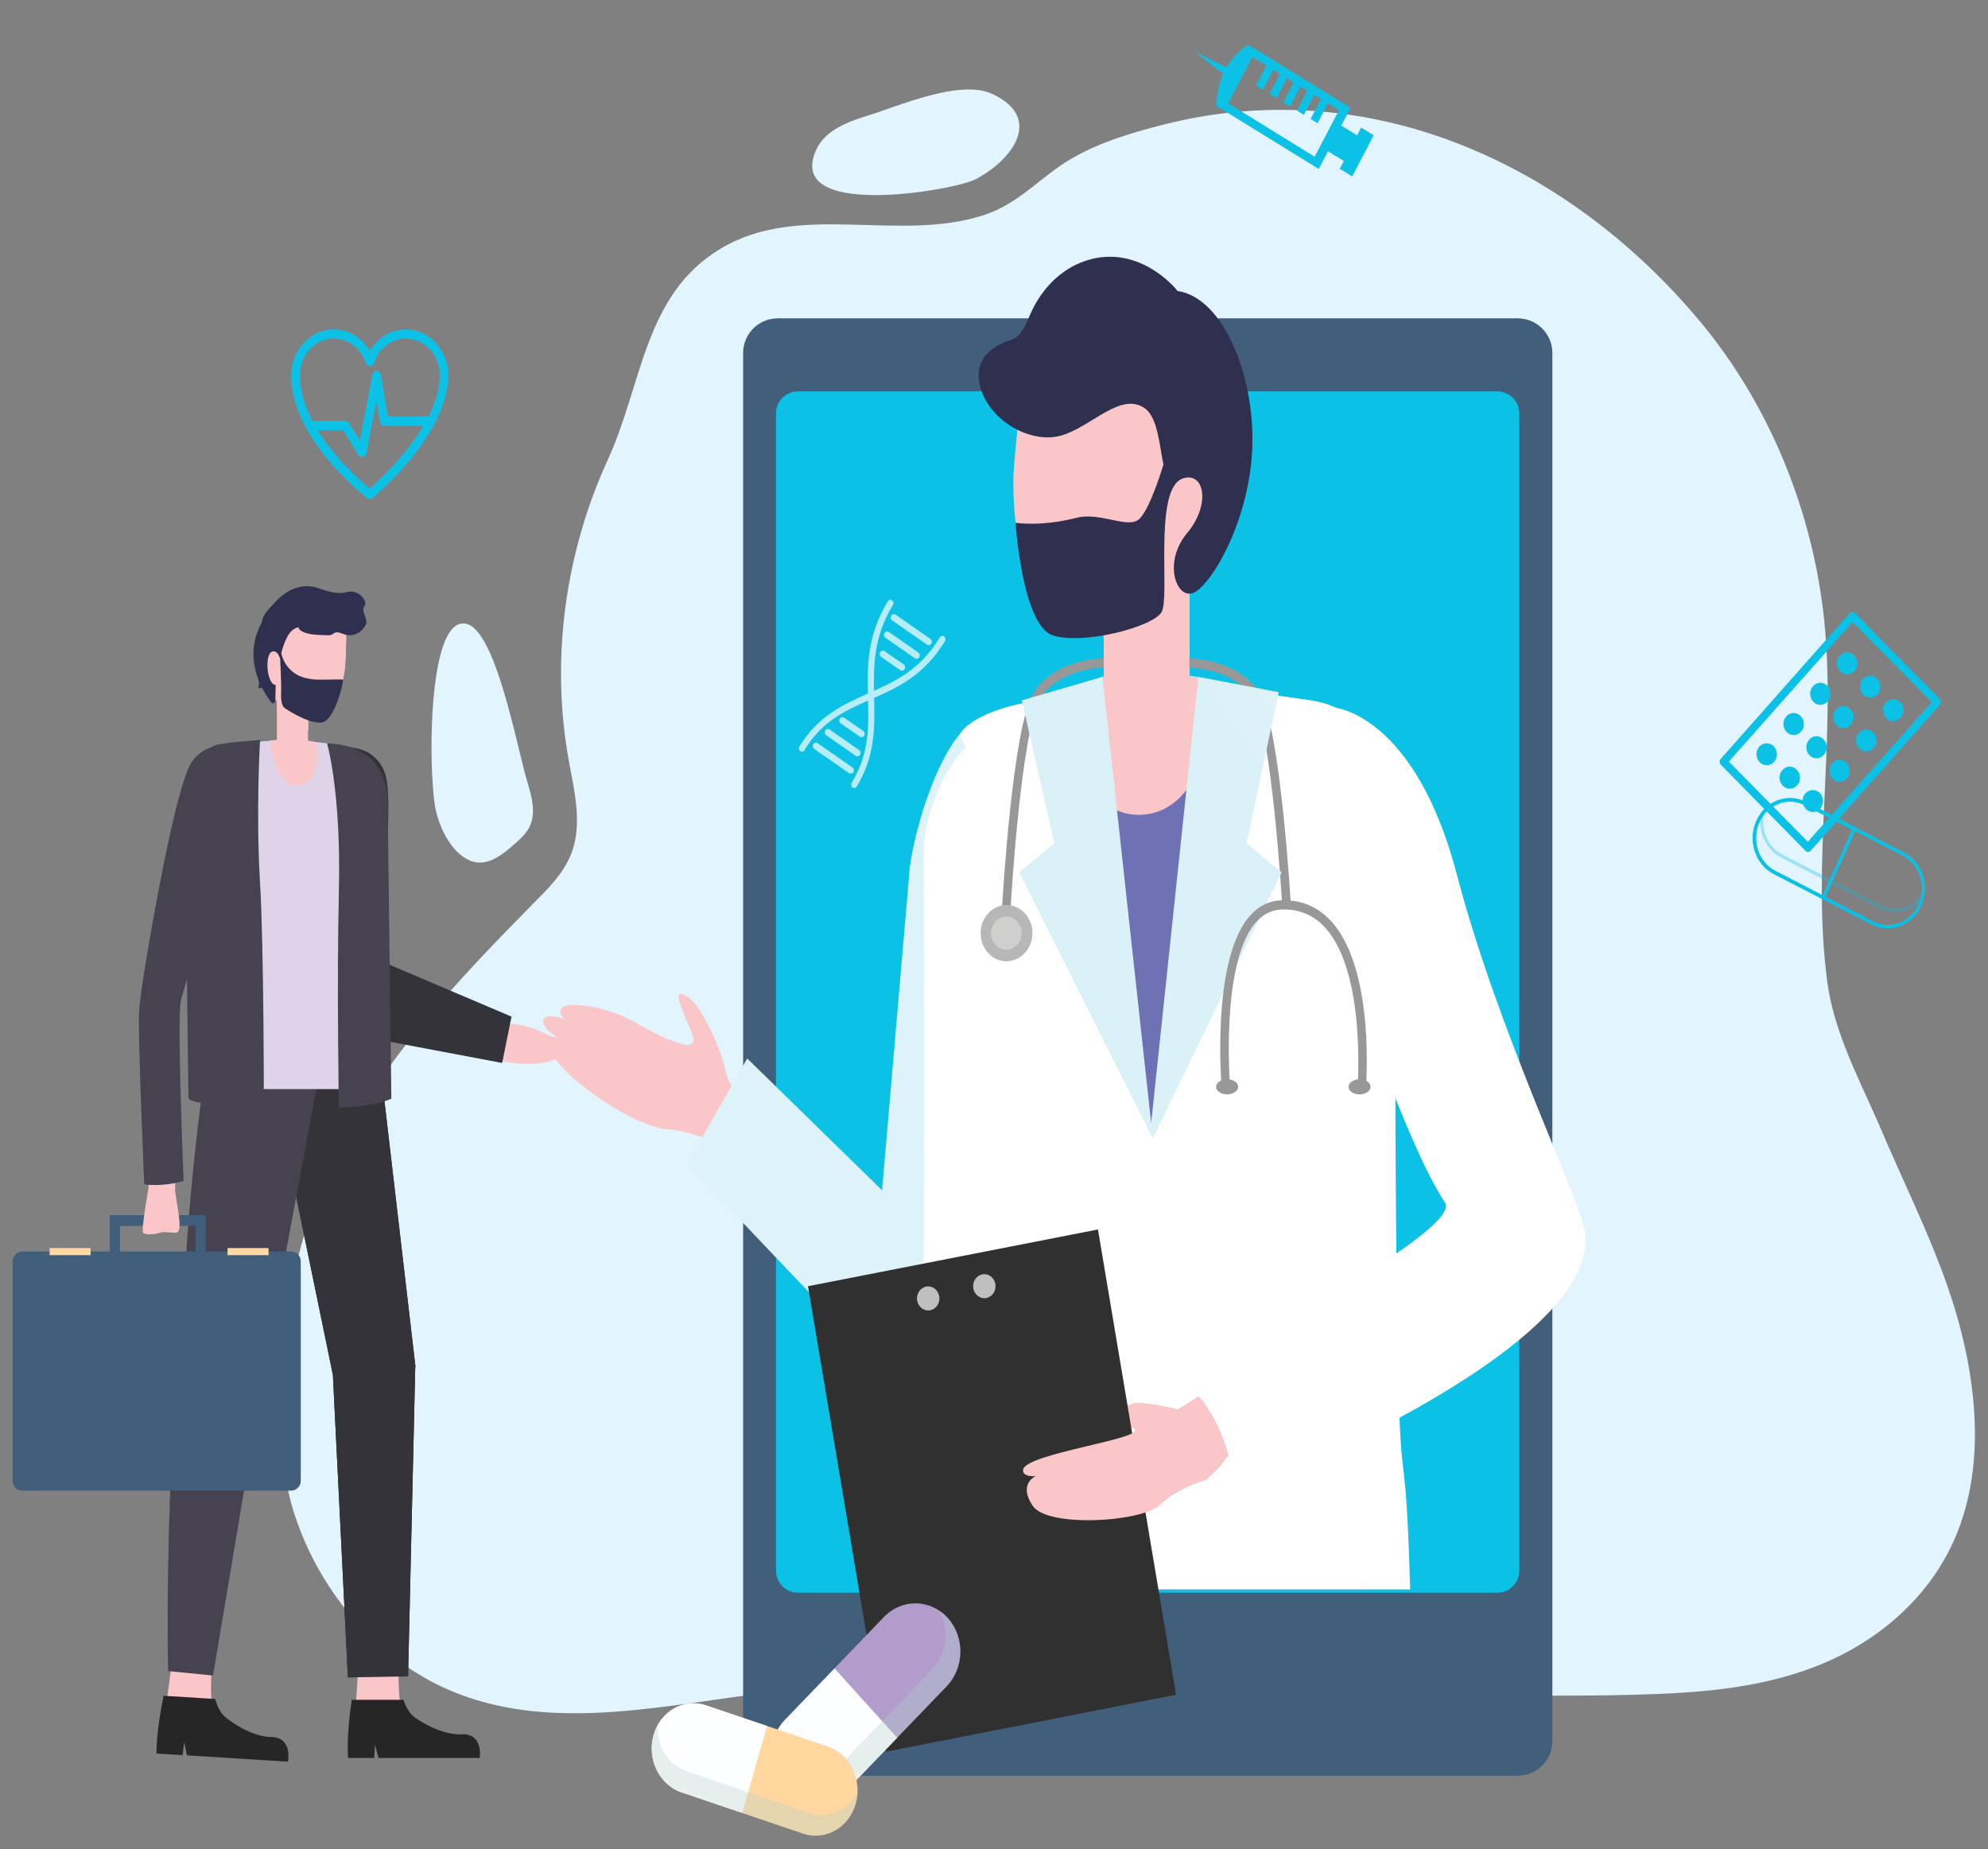 <?xml version="1.0" encoding="utf-8"?>
<!-- Generator: Adobe Illustrator 24.3.0, SVG Export Plug-In . SVG Version: 6.00 Build 0)  -->
<svg version="1.1" id="Layer_1" xmlns="http://www.w3.org/2000/svg" xmlns:xlink="http://www.w3.org/1999/xlink" x="0px" y="0px"
	 viewBox="0 0 974.3 906.2" style="enable-background:new 0 0 974.3 906.2;" xml:space="preserve">
<rect x="0" y="0" width="974.3" height="906.2" fill="#808080" stroke="none"/>
<style type="text/css">
	.st0{fill:#E2F4FD;}
	.st1{fill:#415F7B;}
	.st2{fill:#B5C9E2;}
	.st3{fill:#0CC1E6;}
	.st4{fill:#FAC6C7;}
	.st5{fill:#C3D8F0;}
	.st6{fill:#DEF2FA;}
	.st7{fill:#6F71B5;}
	.st8{fill:#FDFEFF;}
	.st9{fill:#FFFFFF;}
	.st10{fill:#2F2F4F;}
	.st11{fill:#303030;}
	.st12{fill:#C0BFBF;}
	.st13{fill:#989898;}
	.st14{fill:url(#SVGID_3_);}
	.st15{fill:#B7B7B8;}
	.st16{fill:#CFCFCE;}
	.st17{fill:url(#SVGID_4_);}
	.st18{fill:#B29CCB;}
	.st19{opacity:0.33;fill:#B2D1CD;}
	.st20{fill:#FFD79F;}
	.st21{opacity:0.33;fill:#0CC1E6;}
	.st22{opacity:0.7;}
	.st23{fill:#272626;}
	.st24{fill:url(#SVGID_5_);}
	.st25{fill:#34333A;}
	.st26{fill:#46424F;}
	.st27{fill:#DED3E8;}
</style>
<path class="st0" d="M904.5,513.8c-4.1-10.6-7.5-21.4-9-32.9c-7.7-58.5,4.4-117.6-1.4-176.2c-5.5-54.4-27.2-106.4-60.2-146.3
	C790,105.4,731.4,68.4,668,57.3c-31.7-5.5-64.1-4.5-95.5,3.2c-15.8,3.9-32.9,8.8-47.3,17.2c-15.2,8.8-25.5,22-43,27.7
	c-42,13.7-90.5-6.8-129.1,16.5c-37.5,22.5-38.1,66-55.3,103.6c-20.6,44.9-28.1,97.1-19.1,146.9c2.7,14.8,6.6,30.4,1.8,44.5
	c-3.4,9.8-10.5,17.2-17.4,24.1c-32.9,33.4-66,67.5-90.2,109.5c-17,29.6-29.4,63.5-32.3,98.9c-2.6,30.5-5.8,63.7,3.8,92.9
	c12.9,39.3,41.6,71.4,76.2,86.1c46.3,19.7,97.6,8.7,146.7,2.2c143.8-18.9,289.2,3.8,433.9-0.1c29.9-0.8,60.2-2.8,88.5-13.8
	c28.3-10.9,54.7-31.9,68.1-62.2c16.9-38.4,10.4-85-3.6-124.9c-9.6-27.2-22.4-52.6-33.5-78.9C915.3,538.4,909.4,526.3,904.5,513.8z"
	/>
<g>
	<path class="st1" d="M439.2,829.9h89c6,0,10.9-5.3,10.9-11.8l0,0c0-6.5-4.9-11.8-10.9-11.8h-89c-6,0-10.9,5.3-10.9,11.8l0,0
		C428.3,824.6,433.2,829.9,439.2,829.9z"/>
	<path class="st2" d="M426.8,818.1c0-7.4,5.6-13.4,12.4-13.4h89c6.8,0,12.4,6,12.4,13.4c0,7.4-5.6,13.4-12.4,13.4h-89
		C432.4,831.5,426.8,825.5,426.8,818.1z M439.2,807.8c-5.2,0-9.5,4.6-9.5,10.2c0,5.6,4.3,10.2,9.5,10.2h89c5.2,0,9.5-4.6,9.5-10.2
		c0-5.6-4.3-10.2-9.5-10.2H439.2z"/>
</g>
<g>
	<defs>
		<rect id="SVGID_1_" x="506.3" y="574.2" width="153.5" height="173.8"/>
	</defs>
	<clipPath id="SVGID_2_">
		<use xlink:href="#SVGID_1_"  style="overflow:visible;"/>
	</clipPath>
</g>
<g>
	<g>
		<path class="st3" d="M181.2,244.5c-0.4,0-0.9-0.1-1.2-0.4c-1.5-1.2-37.3-28.7-37.3-60.2c0-12.4,9.4-22.5,20.9-22.5
			c7.2,0,13.9,4.1,17.6,10.6c3.8-6.5,10.4-10.6,17.6-10.6c11.5,0,20.9,10.1,20.9,22.5c0,29.2-35.7,58.9-37.2,60.2
			C182.1,244.3,181.7,244.5,181.2,244.5z M163.6,165.9c-9.2,0-16.6,8.1-16.6,18c0,26,27.9,50.3,34.2,55.5
			c6.3-5.5,34.3-31.4,34.3-55.5c0-9.9-7.5-18-16.6-18c-7,0-13.3,4.8-15.6,12c-0.3,0.9-1.1,1.5-2,1.5c-0.9,0-1.7-0.6-2-1.5
			C176.9,170.7,170.6,165.9,163.6,165.9z"/>
	</g>
	<g>
		<path class="st3" d="M177.5,224c-0.7,0-1.4-0.4-1.8-1l-7.6-12.2h-14.8c-1.2,0-2.1-1-2.1-2.3c0-1.3,0.9-2.3,2.1-2.3h15.9
			c0.7,0,1.4,0.4,1.8,1l5.4,8.6l6.1-32.3c0.2-1.1,1.1-1.9,2.1-1.8c1,0,1.9,0.8,2.1,1.9l3.3,20.4H209c1.2,0,2.1,1,2.1,2.3
			c0,1.3-0.9,2.3-2.1,2.3h-20.7c-1,0-1.9-0.8-2.1-1.9l-1.7-10.4l-4.9,25.7c-0.2,0.9-0.8,1.6-1.7,1.8C177.8,224,177.7,224,177.5,224z
			"/>
	</g>
</g>
<path class="st1" d="M381.2,870.2h362.6c9.4,0,17-7.6,17-17V173c0-9.4-7.6-17-17-17H381.2c-9.4,0-17,7.6-17,17v680.2
	C364.1,862.6,371.8,870.2,381.2,870.2z"/>
<path class="st3" d="M744.6,769.7V202.6c0-5.9-4.8-10.8-10.8-10.8H391.1c-5.9,0-10.8,4.8-10.8,10.8v567.1c0,5.9,4.8,10.8,10.8,10.8
	h342.8C739.8,780.5,744.6,775.7,744.6,769.7z"/>
<g>
	<path class="st4" d="M351.5,560.7c0,0-11.2-6.4-25.1-7.4c-13.8-1-49-22.9-56.7-38.4c-7.8-15.5,15.2,0,15.2,0s-18.3-7.7-18.7-14.5
		c-0.3-6.8,22.2,3.1,22.2,3.1s-13.5-1.8-13.8-7.9c-0.3-6.1,22.4-2.6,35.5,4.8c13.1,7.4,34.3,18.7,28.9,5.6
		c-5.4-13.1-10.6-23.5-1.2-16.9c5.9,4.2,15.9,25.2,17.7,35.4c1.9,10.1,9.6,12.1,9.6,12.1L351.5,560.7z"/>
	<path class="st5" d="M587.3,331.7c0,0-28.2-4.4-47,0c-18.8,4.4,24.5,48.3,25.4,47.4c0.9-0.9,27.2-26.4,27.2-26.4L587.3,331.7z"/>
	<g>
		<rect x="541" y="275.9" class="st4" width="42" height="81.8"/>
	</g>
	<path class="st4" d="M541,324.9v-49h42v20.5c-15.1,17.5-34.2,25.8-34.2,25.8v0C546.2,323.2,543.6,324.1,541,324.9z"/>
	<path class="st4" d="M579.5,239.1c0,0,5.6-18.9,14.8-13.1c9.2,5.8,0.5,47.1-12.6,43.8C568.7,266.4,579.5,239.1,579.5,239.1z"/>
	<g>
		<rect x="541" y="275.9" class="st4" width="42" height="81.8"/>
	</g>
	<path class="st4" d="M541,324.9v-49h42v20.5c-15.1,17.5-34.2,25.8-34.2,25.8v0C546.2,323.2,543.6,324.1,541,324.9z"/>
	<path class="st6" d="M366.2,518.7l66.1,64.6l13.3-154.9c0-0.9,0.1-1.9,0.2-2.8c2.7-22.2,19.2-77.2,40.6-74.4
		c2.2,0.3,4.3,0.8,6.3,1.4c29.8,11.9,23,69.5,19.8,109.4l-23.3,194.9l-0.2,1.9c-0.8,7-4,13.8-9.4,19c-12.2,11.7-31.1,10.9-42.4-1.7
		L336.7,570.4L366.2,518.7z"/>
	<path class="st4" d="M579.5,239.1c0,0,5.6-18.9,14.8-13.1c9.2,5.8,0.5,47.1-12.6,43.8C568.7,266.4,579.5,239.1,579.5,239.1z"/>
	<path class="st7" d="M465.3,778.9L453,447.7c-1.4-54.6,16-99.8,70.4-105.2l41.5-5.3c0,0,75.6,5.1,89.9,9.7
		c14.3,4.6,27.1,22.9,30.2,86.4c0,0.3,0,0.6,0,0.9c0.4,4.4,0.6,8.9,0.5,13.5l-16.7,331.2H465.3z"/>
	<path class="st4" d="M511.4,157c8.4-13.3,42.7-26.4,64.8-10.9c22.1,15.5,29.2,39.5,30.5,72.8c0.7,17.5-7.1,37.5-14.6,52.5
		c-15.1,26.9-45.7,35.7-45.7,35.7l0,0c-10.7,2.7-22.1,3.7-30.9-0.1c-17.8-23.5-19.2-58.8-18.8-75c1.3-18,3.2-32.4,3.6-35.3
		C500.2,196.7,502.9,170.3,511.4,157z"/>
	<path class="st4" d="M581.7,331l10.2,3.5l5.4,5.2c0,0-4.2,59.8-39.3,59.6c-35.1-0.2-29.8-58.8-29.8-58.8l25.2-5.7L581.7,331z"/>
	<path class="st4" d="M592.1,271.4c7.5-15,15.3-34.9,14.6-52.5c-1-26.8-5.8-47.5-19.1-62.7c-5.2-3.8-11.9-7.3-20.8-10.2
		c-6.3-2.1-13-2.5-19.5-1.3c-6.1,1.1-15.3,2.7-27.2,4.2c-3.8,2.5-6.8,5.3-8.6,8.2c-8.4,13.3-11.1,39.7-11.1,39.7
		c-0.2,1.7-1,7.5-1.9,15.6c13.9,9.9,29.4,8.6,42.9-1.1c15.6-11.3,44.6,7.3,39.8,32c-2.2,11.4-8.1,32.7-12.2,52.8
		C577.1,290.4,585.9,282.4,592.1,271.4z"/>
	<path class="st8" d="M470.4,359.7c0,0,5.5-11,36.1-16.1c30.5-5-21.2,50.7-21.2,50.7L470.4,359.7z"/>
	<path class="st9" d="M691.1,778.9H446.7c2-76.5,3.9-42.3,5-100.1c1.9-95.3,1.5-192.9,0.9-256.4c-0.4-42.7,30.3-78.6,71.2-83.6
		c4.6-0.6,9.3-1.1,14.2-1.6c0,0-14.8,42.3,26,213.6c0-0.1,0.1-0.3,0.1-0.4c33.2-171.6,23.2-213.9,23.2-213.9
		c21.3,1.9,40,4.4,55.2,6.7c24.6,3.8,42.6,25.8,42.2,51.6c-0.8,60-1.7,173.2,0.7,283.3C686.7,736,688.9,702.1,691.1,778.9z"/>
	<path class="st4" d="M659.2,442.1l63.5,182.5l12.1-33.5L568.8,696c-6.8,4.3-9.1,13.8-5.1,21.1c3.7,6.9,11.6,9.5,18.1,6.3l176-84.1
		c11.4-5.4,16.8-19.4,12.7-31.8l-0.6-1.7L709,422.4c-4.9-14.9-20.1-22.6-33.9-17.3c-13.8,5.3-21,21.7-16,36.6
		C659.1,441.8,659.2,442,659.2,442.1z"/>
	<path class="st10" d="M529.6,128.7c-11.6,4.7-20.5,14.8-25.4,27c-1.9,4.8-4.7,9.6-8.5,10.8c-8.1,2.5-20.2,8.9-14.7,24.9
		c5.5,16,25.4,26.5,39.9,21.8c14.5-4.7,28-20.7,39.6-13.5c11.6,7.2,5.7,41.1,17.6,35.4c12-5.7,15.8,11.6,3.8,26
		c-12,14.3-5.5,32.1,2.5,29.6c8.1-2.5,27-32.8,29.2-68.8c2.2-36-13.6-76-36.5-79.3C577.2,142.5,557.4,117.5,529.6,128.7z"/>
	<path class="st10" d="M570.3,227.3c0,0-6.1,20.7-11.5,26.6c-5.4,6-19.1-3.3-31.4-0.1c-17.3,4.4-29.7,2.4-29.7,2.4
		s3.3,50.5,18.4,55.2c15.1,4.7,49.1-4.2,53.2-11.5c4.1-7.3-3.6-57,9-64.8C590.8,227.2,570.3,227.3,570.3,227.3z"/>
	<path class="st4" d="M590.6,725.3c0,0-13.6,3.7-22.3,12.2c-8.7,8.4-55,11.3-62.3,0.4c-7.3-10.9,1.5-14.5,1.5-14.5s-6.6,0.6-6.2-3.1
		c0.8-8.2,62.8-15.5,54.1-20.4c-8.7-4.9-22.7,8.4-26.5,6.1c-3.8-2.3,4.4-11.3,25.9-18c0,0,5.1-2.5,35.4,6.2
		C620.4,702.8,590.6,725.3,590.6,725.3z"/>
	<polygon class="st11" points="576.4,830.5 434.3,858.4 396,630.3 538.1,602.5 	"/>
	<path class="st4" d="M554.8,687.9c0,0,5.1-2.5,35.4,6.2c30.3,8.7,0.5,31.2,0.5,31.2s-13.6,3.7-22.3,12.2c-8.7,8.4-55,11.3-62.3,0.4
		c-7.3-10.9,1.5-14.5,1.5-14.5s-6.6,0.6-6.2-3.1c0.8-8.2,62.8-15.5,54.1-20.4L554.8,687.9z"/>
	<path class="st12" d="M460.4,636.3c0,3.3-2.5,5.9-5.5,5.9s-5.5-2.7-5.5-5.9c0-3.3,2.5-5.9,5.5-5.9S460.4,633,460.4,636.3z"/>
	<path class="st12" d="M487.9,630.3c0,3.3-2.5,5.9-5.5,5.9c-3,0-5.5-2.7-5.5-5.9c0-3.3,2.5-5.9,5.5-5.9
		C485.5,624.4,487.9,627.1,487.9,630.3z"/>
	<path class="st9" d="M654.8,346.9c0,0,38.9,4,59.2,81.7c20.3,77.7,61.2,160.7,62.9,175.7c6.9,58.9-171.4,128-171.4,128
		s-2.1-40.1-28.1-56.9c0,0,140.6-71.6,130.8-86.1c-17.1-25.4-40.7-95.8-40.7-95.8S645,392.1,654.8,346.9z"/>
	<g>
		<path class="st13" d="M495.3,444.9c0-0.9,5.1-87.4,14.6-102.6c9.4-14.9,30.8-15.2,31-15.2v-4.5c-1,0-23.8,0.2-34.5,17.1
			C496.3,356,491.3,441,491.1,444.7L495.3,444.9z"/>
	</g>
	<g>
		<path class="st13" d="M628.5,444.9l4.2-0.3c-0.2-3.6-5.2-88.6-15.3-104.8c-10.6-16.9-33.5-17.1-34.5-17.1v4.5
			c0.2,0,21.7,0.2,31,15.2C623.4,357.5,628.4,444.1,628.5,444.9z"/>
	</g>
	
		<linearGradient id="SVGID_3_" gradientUnits="userSpaceOnUse" x1="1466.377" y1="263.06" x2="1673.609" y2="394.104" gradientTransform="matrix(-1 0 0 1 2295.783 0)">
		<stop  offset="0" style="stop-color:#F7F8F8"/>
		<stop  offset="1" style="stop-color:#DAF1F8"/>
	</linearGradient>
	<polygon class="st14" points="500.8,343.2 516.7,413.2 499.5,427.5 565,557.9 540.3,331.7 	"/>
	<path class="st15" d="M506,457.3c0-7.6-5.7-13.8-12.7-13.8c-7,0-12.7,6.2-12.7,13.8c0,7.6,5.7,13.8,12.7,13.8
		C500.2,471,506,464.9,506,457.3z"/>
	<path class="st16" d="M500.7,457.3c0-4.5-3.4-8.1-7.5-8.1s-7.5,3.6-7.5,8.1c0,4.5,3.4,8.1,7.5,8.1S500.7,461.8,500.7,457.3z"/>
	
		<linearGradient id="SVGID_4_" gradientUnits="userSpaceOnUse" x1="1469.56" y1="286.64" x2="1668.476" y2="412.425" gradientTransform="matrix(-1 0 0 1 2295.783 0)">
		<stop  offset="0" style="stop-color:#F7F8F8"/>
		<stop  offset="1" style="stop-color:#DAF1F8"/>
	</linearGradient>
	<polygon class="st17" points="626.7,339.2 610.9,413.2 628.1,427.5 565,557.9 564.1,551.1 587.3,331.7 	"/>
	<g>
		<path class="st13" d="M598.9,535l4.1-0.4c-0.1-0.6-5.2-60.8,11.9-81.9c3.7-4.5,8-6.8,13.2-7c8.8-0.3,16,2.8,21.8,9.4
			c19.9,22.8,15.4,78.9,15.3,79.4l4.1,0.4c0.2-2.4,4.8-58.7-16.4-82.9c-6.6-7.5-14.9-11.1-24.9-10.8c-6.3,0.2-11.8,3.1-16.2,8.5
			C593.5,472.3,598.6,532.5,598.9,535z"/>
	</g>
	<path class="st13" d="M606.8,532.6c0-2.1-2.4-3.7-5.4-3.7c-3,0-5.4,1.7-5.4,3.7c0,2.1,2.4,3.7,5.4,3.7
		C604.4,536.3,606.8,534.6,606.8,532.6z"/>
	<path class="st13" d="M671.7,532.6c0-2.1-2.4-3.7-5.4-3.7c-3,0-5.4,1.7-5.4,3.7c0,2.1,2.4,3.7,5.4,3.7
		C669.3,536.3,671.7,534.6,671.7,532.6z"/>
</g>
<g>
	<path class="st18" d="M464.5,792.9L464.5,792.9c-8.5-9.4-22.5-9.6-31.3-0.5l-48.4,50.3c-8.8,9.1-9,24.1-0.6,33.5l0,0
		c8.5,9.4,22.5,9.6,31.3,0.5l48.4-50.3C472.7,817.3,472.9,802.2,464.5,792.9z"/>
	<path class="st8" d="M384.2,876.2L384.2,876.2c-8.5-9.4-8.2-24.4,0.6-33.5l24.2-25.1l30.7,34l-24.2,25.1
		C406.7,885.8,392.7,885.6,384.2,876.2z"/>
	<path class="st19" d="M384.2,876.2L384.2,876.2c-1.3-1.4-2.3-2.9-3.2-4.5c8.4,5.7,19.7,4.7,27.2-3.1l48.4-50.3
		c7.5-7.8,8.8-19.8,3.8-29c1.5,1,2.8,2.2,4.1,3.6l0,0c8.5,9.4,8.2,24.4-0.6,33.5l-48.4,50.3C406.7,885.8,392.7,885.6,384.2,876.2z"
		/>
</g>
<g>
	<path class="st20" d="M419.4,883.9L419.4,883.9c3.3-11.8-2.8-24.3-13.6-28L346,835.7c-10.9-3.7-22.3,2.9-25.7,14.6l0,0
		c-3.3,11.8,2.8,24.3,13.6,28l59.8,20.3C404.5,902.2,416,895.7,419.4,883.9z"/>
	<path class="st8" d="M320.3,850.3L320.3,850.3c3.3-11.8,14.8-18.3,25.7-14.6l29.9,10.1l-12.1,42.6l-29.9-10.1
		C323.1,874.6,317,862,320.3,850.3z"/>
	<path class="st19" d="M320.3,850.3L320.3,850.3c0.5-1.7,1.2-3.4,2-4.9c-0.6,10,5.2,19.6,14.5,22.7l59.8,20.3
		c9.2,3.1,19-1.2,23.7-9.8c-0.1,1.7-0.4,3.5-0.9,5.2l0,0c-3.3,11.8-14.8,18.3-25.7,14.6l-59.8-20.3C323.1,874.6,317,862,320.3,850.3
		z"/>
</g>
<g>
	<path class="st3" d="M917.2,453l-47.9-24.7c-4.4-2.3-7.7-6.2-9.3-11.2c-1.6-4.9-1.3-10.2,0.8-14.9c2.1-4.7,5.8-8.3,10.4-10
		c4.6-1.7,9.6-1.4,14,0.8l47.9,24.7c4.4,2.3,7.7,6.2,9.3,11.2c1.6,4.9,1.3,10.2-0.8,14.9c-3.1,7-9.7,11.1-16.5,11.1
		C922.5,455,919.8,454.3,917.2,453z M871.8,393.8c-4.2,1.6-7.6,4.8-9.5,9.1c-1.9,4.3-2.2,9.2-0.7,13.7c1.5,4.5,4.5,8.1,8.5,10.2
		l47.9,24.7c8.3,4.3,18.3,0.5,22.3-8.3l0,0c1.9-4.3,2.2-9.2,0.7-13.7c-1.5-4.5-4.5-8.1-8.5-10.2l-47.9-24.7
		c-2.3-1.2-4.8-1.8-7.2-1.8C875.5,392.8,873.6,393.1,871.8,393.8z"/>
	<path class="st3" d="M869.4,428.3c-4.4-2.3-7.7-6.2-9.3-11.2c-1.6-4.9-1.3-10.2,0.8-14.9c2.1-4.7,5.8-8.3,10.4-10
		c4.6-1.7,9.6-1.4,14,0.8l24.7,12.7L894,441L869.4,428.3z M884.5,394.6c-4-2.1-8.5-2.3-12.8-0.8c-4.2,1.6-7.6,4.8-9.5,9.1l0,0
		c-1.9,4.3-2.2,9.2-0.7,13.7c1.5,4.5,4.5,8.1,8.5,10.2l23.2,12l14.5-32.2L884.5,394.6z"/>
	<path class="st21" d="M917.2,453l-47.9-24.7c-4.4-2.3-7.7-6.2-9.3-11.2c-1.6-4.9-1.3-10.2,0.8-14.9l0,0c0.6-1.4,1.4-2.7,2.3-3.9
		l2.1-2.7l-0.7,3.4c-1.6,8.1,2.1,16.2,9.1,19.8l47.9,24.7c7,3.6,15.2,1.6,20.1-4.7l2.1-2.7l-0.7,3.4c-0.3,1.5-0.8,3-1.4,4.4
		c-3.1,7-9.7,11.1-16.5,11.1C922.5,455,919.8,454.3,917.2,453z M920.8,445L873,420.3c-6.6-3.4-10.5-10.6-10.3-18.2
		c-0.1,0.3-0.2,0.5-0.4,0.8l0,0c-1.9,4.3-2.2,9.2-0.7,13.7c1.5,4.5,4.5,8.1,8.5,10.2l47.9,24.7c8.3,4.3,18.3,0.5,22.3-8.3
		c0.1-0.3,0.2-0.5,0.3-0.8C935.1,447.3,927.4,448.4,920.8,445z"/>
</g>
<path class="st3" d="M650.8,74.1l7.8,4.8l-2,3.8l6.1,3.8l10.5-20.2l-6.1-3.8l-2,3.8l-7.8-4.8l4.6-8.7l-50.1-30.9
	c-5,3.1-8.4,7.1-10.7,11.1l-15.6-7.7l0,0l14,10.9c-3.6,8.2-3.3,15.7-3.3,15.7l50.1,30.9L650.8,74.1z M644.3,76.8l-42.4-26.2
	l11.9-22.7l6.8,4.2l-5.1,9.8l3.4,2.1l5.1-9.8l3.3,2l-5.1,9.8l3.4,2.1l5.1-9.8l3.3,2l-5.1,9.8l3.4,2.1l5.1-9.8l3.3,2l-5.1,9.8
	l3.4,2.1l5.1-9.8l3.3,2l-5.1,9.8l3.4,2.1l5.1-9.8l5.4,3.4L644.3,76.8z"/>
<g>
	<path class="st3" d="M906.5,300.5l-63.2,71.4c-0.7,0.8-0.7,2.1,0.1,2.9l41.4,42.1c0.8,0.8,2,0.7,2.7-0.1l63.2-71.4
		c0.7-0.8,0.7-2.1-0.1-2.9l-41.4-42.1C908.5,299.6,907.2,299.6,906.5,300.5z M908,304.8l38.7,39.3L886,412.5l-38.7-39.3L908,304.8z"
		/>
	<path class="st3" d="M931.5,351.7c-1.9,2.2-5.1,2.3-7.1,0.2c-2-2.1-2.1-5.5-0.2-7.6c1.9-2.2,5.1-2.3,7.1-0.2
		C933.4,346.1,933.5,349.5,931.5,351.7z"/>
	<path class="st3" d="M913.1,340.4c-2-2.1-2.1-5.5-0.2-7.6c1.9-2.2,5.1-2.3,7.1-0.2c2,2.1,2.1,5.5,0.2,7.6S915.1,342.5,913.1,340.4z
		"/>
	<path class="st3" d="M901.8,329c-2-2.1-2.1-5.5-0.2-7.6c1.9-2.2,5.1-2.3,7.1-0.2c2,2.1,2.1,5.5,0.2,7.6S903.9,331,901.8,329z"/>
	<path class="st3" d="M911.2,366.8c-2-2.1-2.1-5.5-0.2-7.6c1.9-2.2,5.1-2.3,7.1-0.2c2,2.1,2.1,5.5,0.2,7.6
		C916.5,368.7,913.3,368.8,911.2,366.8z"/>
	<path class="st3" d="M907.1,355.1c-1.9,2.2-5.1,2.3-7.1,0.2c-2-2.1-2.1-5.5-0.2-7.6c1.9-2.2,5.1-2.3,7.1-0.2
		C908.9,349.5,909,352.9,907.1,355.1z"/>
	<path class="st3" d="M895.8,343.7c-1.9,2.2-5.1,2.3-7.1,0.2c-2-2.1-2.1-5.5-0.2-7.6c1.9-2.2,5.1-2.3,7.1-0.2
		C897.7,338.1,897.7,341.5,895.8,343.7z"/>
	<path class="st3" d="M897.9,374c1.9-2.2,5.1-2.3,7.1-0.2c2,2.1,2.1,5.5,0.2,7.6s-5.1,2.3-7.1,0.2C896.1,379.6,896,376.1,897.9,374z
		"/>
	<path class="st3" d="M886.6,362.5c1.9-2.2,5.1-2.3,7.1-0.2s2.1,5.5,0.2,7.6c-1.9,2.2-5.1,2.3-7.1,0.2
		C884.8,368.1,884.7,364.7,886.6,362.5z"/>
	<path class="st3" d="M882.5,350.9c2,2.1,2.1,5.5,0.2,7.6c-1.9,2.2-5.1,2.3-7.1,0.2c-2-2.1-2.1-5.5-0.2-7.6
		C877.3,348.9,880.5,348.8,882.5,350.9z"/>
	<path class="st3" d="M891.9,388.6c2,2.1,2.1,5.5,0.2,7.6c-1.9,2.2-5.1,2.3-7.1,0.2c-2-2.1-2.1-5.5-0.2-7.6
		C886.7,386.7,889.8,386.6,891.9,388.6z"/>
	<path class="st3" d="M880.6,377.2c2,2.1,2.1,5.5,0.2,7.6c-1.9,2.2-5.1,2.3-7.1,0.2c-2-2.1-2.1-5.5-0.2-7.6
		C875.4,375.2,878.6,375.1,880.6,377.2z"/>
	<path class="st3" d="M869.3,365.7c2,2.1,2.1,5.5,0.2,7.6c-1.9,2.2-5.1,2.3-7.1,0.2s-2.1-5.5-0.2-7.6
		C864.1,363.8,867.3,363.7,869.3,365.7z"/>
</g>
<g class="st22">
	<g>
		<g>
			<g>
				<path class="st9" d="M392.2,368.1c-0.7-0.5-0.9-1.5-0.4-2.3c9.2-15.1,21.7-20.6,33.7-26c12.4-5.5,25.2-11.1,35.1-27.4
					c0.5-0.8,1.4-1,2.1-0.5c0.7,0.5,0.9,1.5,0.4,2.3c-10.4,17.1-23.7,23-36.5,28.6c-12.2,5.4-23.6,10.4-32.3,24.7
					C393.9,368.4,392.9,368.6,392.2,368.1z"/>
			</g>
			<g>
				<path class="st9" d="M417.8,385.9c-0.7-0.5-0.9-1.5-0.4-2.3c8.7-14.3,8.4-27.6,8-41.6c-0.4-14.8-0.7-30.2,9.7-47.3
					c0.5-0.8,1.4-1,2.1-0.5c0.7,0.5,0.9,1.5,0.4,2.3c-9.9,16.3-9.5,31.1-9.2,45.4c0.3,14,0.7,28.4-8.5,43.5
					C419.4,386.2,418.5,386.4,417.8,385.9z"/>
			</g>
		</g>
		<g>
			<g>
				<g>
					<path class="st9" d="M454.3,315.9L437.2,304c-0.7-0.5-0.9-1.5-0.4-2.3c0.5-0.8,1.4-1,2.1-0.5l17.1,11.9
						c0.7,0.5,0.9,1.5,0.4,2.3C455.9,316.2,455,316.4,454.3,315.9z"/>
				</g>
				<g>
					<path class="st9" d="M448.4,322.6l-14.5-10.1c-0.7-0.5-0.9-1.5-0.4-2.3c0.5-0.8,1.4-1,2.1-0.5l14.5,10.1
						c0.7,0.5,0.9,1.5,0.4,2.3C450,322.9,449.1,323.1,448.4,322.6z"/>
				</g>
				<g>
					<path class="st9" d="M441.2,328.4l-9.4-6.5c-0.7-0.5-0.9-1.5-0.4-2.3c0.5-0.8,1.4-1,2.1-0.5l9.4,6.5c0.7,0.5,0.9,1.5,0.4,2.3
						C442.9,328.7,441.9,328.9,441.2,328.4z"/>
				</g>
			</g>
			<g>
				<g>
					<path class="st9" d="M416,378.8L399,367c-0.7-0.5-0.9-1.5-0.4-2.3c0.5-0.8,1.4-1,2.1-0.5l17.1,11.9c0.7,0.5,0.9,1.5,0.4,2.3
						C417.7,379.1,416.7,379.3,416,378.8z"/>
				</g>
				<g>
					<path class="st9" d="M419.4,370.4l-14.5-10.1c-0.7-0.5-0.9-1.5-0.4-2.3c0.5-0.8,1.4-1,2.1-0.5l14.5,10.1
						c0.7,0.5,0.9,1.5,0.4,2.3C421,370.6,420.1,370.9,419.4,370.4z"/>
				</g>
				<g>
					<path class="st9" d="M421.4,361l-9.4-6.5c-0.7-0.5-0.9-1.5-0.4-2.3c0.5-0.8,1.4-1,2.1-0.5l9.4,6.5c0.7,0.5,0.9,1.5,0.4,2.3
						C423.1,361.3,422.1,361.5,421.4,361z"/>
				</g>
			</g>
		</g>
	</g>
</g>
<g>
	<polygon class="st23" points="183.4,496.6 203.3,667.1 203.6,669.6 203.5,670.3 200,821.5 170.5,822 163,670.9 163.2,674 
		128.6,506.1 	"/>
	<g>
		<rect x="135.8" y="340.2" class="st4" width="15.1" height="29.5"/>
	</g>
	<path class="st4" d="M151,357.9v-17.7h-15.1v7.4c5.4,6.3,12.3,9.3,12.3,9.3v0C149.1,357.3,150,357.6,151,357.9z"/>
	<path class="st4" d="M167.4,299.5c-2.5-5.2-14.9-11.9-24.1-7.6c-9.3,4.2-13.2,12.4-15.5,24.2c-1.2,6.2,0.7,13.8,2.8,19.6
		c4.3,10.5,15.6,15.3,15.6,15.3v0c3.9,1.6,8.2,2.6,11.8,1.8c8-7.4,10.4-19.9,11.1-25.7c0.5-6.5,0.5-11.8,0.5-12.8
		C169.6,314.3,169.9,304.8,167.4,299.5z"/>
	<path class="st4" d="M169.6,314.3l0-9.1l-32.6-3.9l0.3,21.3c0,0,3.9-13.2,12-11.2C162.8,314.9,169.6,314.3,169.6,314.3z"/>
	<path class="st4" d="M137.8,324.9c0,0-1.1-7-4.6-5.5c-3.6,1.5-2.5,16.8,2.3,16.3C140.3,335.2,137.8,324.9,137.8,324.9z"/>
	<path class="st10" d="M126.3,325.2v5.5c0,0,1.2,4.2,0.5,5.7c-0.6,1.4,2.2,1.1,2.5-1.7C129.6,331.9,126.3,325.2,126.3,325.2z"/>
	
		<linearGradient id="SVGID_5_" gradientUnits="userSpaceOnUse" x1="-2989.341" y1="440.994" x2="-3077.198" y2="444.693" gradientTransform="matrix(1 0 0 1 3176.539 0)">
		<stop  offset="0" style="stop-color:#A2CAEC"/>
		<stop  offset="1" style="stop-color:#8CBEE7"/>
	</linearGradient>
	<path class="st24" d="M185,521.6l5.2-119.4c0.6-19.7-6.8-36-29.9-37.9l-17.6-1.9c0,0-32.2,1.8-38.3,3.5s-11.5,8.3-12.8,31.2
		c0,0.1,0,0.2,0,0.3c-0.2,1.6-0.2,3.2-0.2,4.9l7.1,119.4H185z"/>
	<g>
		<path class="st4" d="M196.2,834.7c-1.5-9.3-0.6-21.7-0.6-21.7s-11.6-30.4-19,0c-1.8,7.4-1.4,15.8-2.3,21.7h20.3H196.2z"/>
		<path class="st23" d="M226.1,849.9c-4.8,0.3-13.2-1.7-22.6-8.1c-2.7-1.9-4.5-5.1-5.8-8.8l0,0l0,0h-25.3
			c-2.8,18.2-1.8,28.5-1.8,28.5h12.8l0.4-6.4l1.7,6.4h49.6C235.2,861.4,236.9,849.2,226.1,849.9z"/>
	</g>
	<g>
		<path class="st4" d="M103.7,834.2c-0.9-9.3,0.6-21.7,0.6-21.7s-9.8-31.1-19-1.2c-2.2,7.3-2.3,15.7-3.6,21.5L102,834L103.7,834.2z"
			/>
		<path class="st23" d="M132.7,851.2c-4.8,0-13.1-2.5-22-9.5c-2.6-2-4.2-5.4-5.2-9.1v0l0,0L80.2,831c-3.8,18-3.5,28.3-3.5,28.3
			l12.8,0.8l0.8-6.4l1.3,6.5l49.5,3.1C141.1,863.3,143.6,851.2,132.7,851.2z"/>
	</g>
	<polygon class="st25" points="183.4,496.6 203.3,667.1 203.6,669.6 203.5,670.3 200,821.5 170.5,822 163,670.9 163.2,674 
		128.6,506.1 	"/>
	<g>
		<rect x="135.8" y="340.2" class="st4" width="15.1" height="29.5"/>
	</g>
	<path class="st4" d="M151,357.9v-17.7h-15.1v7.4c5.4,6.3,12.3,9.3,12.3,9.3v0C149.1,357.3,150,357.6,151,357.9z"/>
	<path class="st4" d="M231.8,501.9c0,0,8.8,1.4,17.1,0c8.3-1.4,35.1,10.1,27.3,15.3c-7.9,5.3-28.7,7.3-49-5
		C206.8,500,231.8,501.9,231.8,501.9z"/>
	<path class="st26" d="M102.3,497.2l-1.2,22.5l0,0c0,0-13.8,95.4-10.4,145.2c0.2,3.3,0,6.5-0.8,9.7c-1.9,7.6-5.5,26.2-6.7,62
		c-1.7,49.9-0.8,82.3-0.8,82.3l22,2.2L131.1,662l29.7-159.2L102.3,497.2z"/>
	<path class="st4" d="M167.4,299.5c-2.5-5.2-14.9-11.9-24.1-7.6c-9.3,4.2-13.2,12.4-15.5,24.2c-1.2,6.2,0.7,13.8,2.8,19.6
		c4.3,10.5,15.6,15.3,15.6,15.3v0c3.9,1.6,8.2,2.6,11.8,1.8c8-7.4,10.4-19.9,11.1-25.7c0.5-6.5,0.5-11.8,0.5-12.8
		C169.6,314.3,169.9,304.8,167.4,299.5z"/>
	<path class="st4" d="M169.6,314.3l0-9.1l-32.6-3.9l0.3,21.3c0,0,3.9-13.2,12-11.2C162.8,314.9,169.6,314.3,169.6,314.3z"/>
	<path class="st10" d="M135.1,336.5c0.1-1.6,0.5-3.2,1-4.8c0.9-3,0.1-8.4,3.4-16.8c5.7-14.5,12.6-2.7,24.8-8.4
		c12.2-5.7,7-8.9,0.8-7.6c-6.2,1.3-2.2-7.5-8.4-8.4c-5.4-0.9-9.1-4.7-19.1,2.7c-10.1,7.4-9.2,12.2-9.2,12.2s-11.9,16.5,4.5,38.8
		c0.6,0.8,1.9,0.4,2-0.6L135.1,336.5z"/>
	<path class="st4" d="M137.8,324.9c0,0-1.1-7-4.6-5.5c-3.6,1.5-2.5,16.8,2.3,16.3C140.3,335.2,137.8,324.9,137.8,324.9z"/>
	<path class="st10" d="M126.3,325.2v5.5c0,0,1.2,4.2,0.5,5.7c-0.6,1.4,2.2,1.1,2.5-1.7C129.6,331.9,126.3,325.2,126.3,325.2z"/>
	<path class="st25" d="M181.8,468.9l5.4-40.7h1.7c0,0,2.8-33.6,0.6-46c-1.9-10.7-10-14.1-12.2-14.8c-2.2-0.7-4.4-1.1-6.5-1.4
		c-9.1-1.1-6.3,6.8-7.4,16.3l-12.2,111.1l-0.1,0.8c-0.3,3,0.3,6.1,2.1,8.8c3.9,6.1,11.8,7.7,17.7,3.7l75.2,14.2l4.6-22.7
		L181.8,468.9z"/>
	<path class="st27" d="M189.9,533.6l-1.6-130.3c0.6-19.7-4.9-37.1-28.1-39l-17.6-1.9c0,0-31.2,1.9-37.3,3.6
		c-6.1,1.7-12.5,8.2-13.8,31.1c0,0.1,0,0.2,0,0.3c-0.2,1.6-0.2,3.2-0.2,4.9l5.4,131.4H189.9z"/>
	<path class="st4" d="M98.3,381.6l-29.3,108l0,0.1c-0.2,0.9-0.3,1.8-0.3,2.7l4.4,94.8c0.2,3.8,3.2,6.7,6.7,6.5c3.4-0.2,6-3.2,6-6.8
		l1.1-94.9l-0.3,2.8l25.9-109c1-4.2-1.4-8.5-5.3-9.6C103.3,375.1,99.4,377.5,98.3,381.6z"/>
	<path class="st26" d="M113.1,364.6c0,0-12.3-0.9-19,8.6C85.9,384.8,72.9,463,72.9,463s-3.9,21.9-4.7,32.1
		c-0.8,10.2,2.5,85.3,2.5,85.3s9.2,1.4,19.3-1.7c0,0-3.3-78-1.4-88C90.5,480.7,122.8,390.3,113.1,364.6z"/>
	<path class="st4" d="M155,363.7c0,0,3.5,17.8-7.9,21.1c-11.4,3.3-15-21.8-15-21.8S142.9,361,155,363.7z"/>
	<path class="st10" d="M168.1,333c0,0-1.8-0.1-5.1,0c-3.3,0.1-8,0.1-9.7-0.1c-3.1-0.4-12.4-1.4-15.5-12.7c-3.1-11.3-0.5,2.5-0.5,2.5
		s0.6,12.1,0.5,15.4c-0.1,3.3-0.3,7.5,1.9,9c2.2,1.6,13.2,8.3,18.6,6.8C163.7,352.4,168.2,336.1,168.1,333z"/>
	<path class="st10" d="M127.3,307.2c6.3-14.3,14.4-18.6,20.2-19.7c3.1-0.6,6.4-0.1,9.4,1c2.9,1.1,8.6,2.9,12.7,1.7
		c5.9-1.8,11,4.4,9,6.9c-2.1,2.5,2.3,6.2,0.5,9.4c-1.8,3.2-6,6.2-11.1,4.1c-5.1-2.1-3.6,0.9-7.5,0.7c-3.9-0.2-10.1,0.1-13.5-2.6
		c-3.1-2.5,3.7-14.1,4.7-15.8l-3.2,0.8C148.5,293.7,116.3,332.1,127.3,307.2z"/>
	<g>
		<path class="st1" d="M11,730.5h131.6c2.6,0,4.8-2.1,4.8-4.8V618.1c0-2.6-2.1-4.8-4.8-4.8H11c-2.6,0-4.8,2.1-4.8,4.8v107.6
			C6.2,728.4,8.3,730.5,11,730.5z"/>
		<g>
			<path class="st1" d="M53.8,595.5h47v36.6h-47V595.5z M95.9,600.8H58.8v25.9h37.1V600.8z"/>
		</g>
	</g>
	<path class="st4" d="M85,582.2l1,2.7c0,0,0.6,4,1.2,7.8c0.6,3.8,1.9,11.4-1.1,11.4c-3,0-6.1-0.7-7.7,0c-1.7,0.7-7.2,1.3-8.3,0
		c-1-1.3,2.9-23.3,2.9-23.3L85,582.2z"/>
	
		<rect x="111.5" y="611.6" transform="matrix(-1 -1.224647e-16 1.224647e-16 -1 243.116 1226.701)" class="st20" width="20.1" height="3.5"/>
	
		<rect x="24.3" y="611.6" transform="matrix(-1 -1.224647e-16 1.224647e-16 -1 68.717 1226.701)" class="st20" width="20.1" height="3.5"/>
	<path class="st26" d="M160.3,364.3c0,0,6.9,23.7,5.8,71.5c-1.1,47.8,0,107.1,0,107.1s17.5-0.6,25.7-4.5L190,394.1
		C190,394.1,192.4,365.2,160.3,364.3z"/>
	<path class="st26" d="M127.4,363.5c0,0-2,35.1,0,68.2c2,33.1,1.9,111.2,1.9,111.2s-32.9-0.6-36.9-4.5c0,0-2.3-142.6,0-150.7
		c2.3-8.1,12-21.9,12-21.9s-1.4-1.4,23.4-3.2L127.4,363.5z"/>
</g>
<path class="st0" d="M424.5,56.9c15.8-4.8,46.2-18.5,62.2-10.7c25.7,12.4,7.8,33.5-9.1,41.9c-10.2,5.1-94.6,20.1-77.2-15.5
	C404.6,64.1,415,59.8,424.5,56.9z"/>
<path class="st0" d="M211.8,379.9c-1.4-28.7,1.3-76.8,16.3-74.3c15,2.5,25.3,61.3,30.5,78.1c1.9,6.2,3.7,13.2,1.8,19.3
	c-1.4,4.4-4.4,7.2-7.3,9.8c-5.3,4.7-11,9.6-17.3,9.9c-10,0.4-18.6-11.3-22-24.7C212.9,394.6,212.2,388,211.8,379.9z"/>
</svg>
